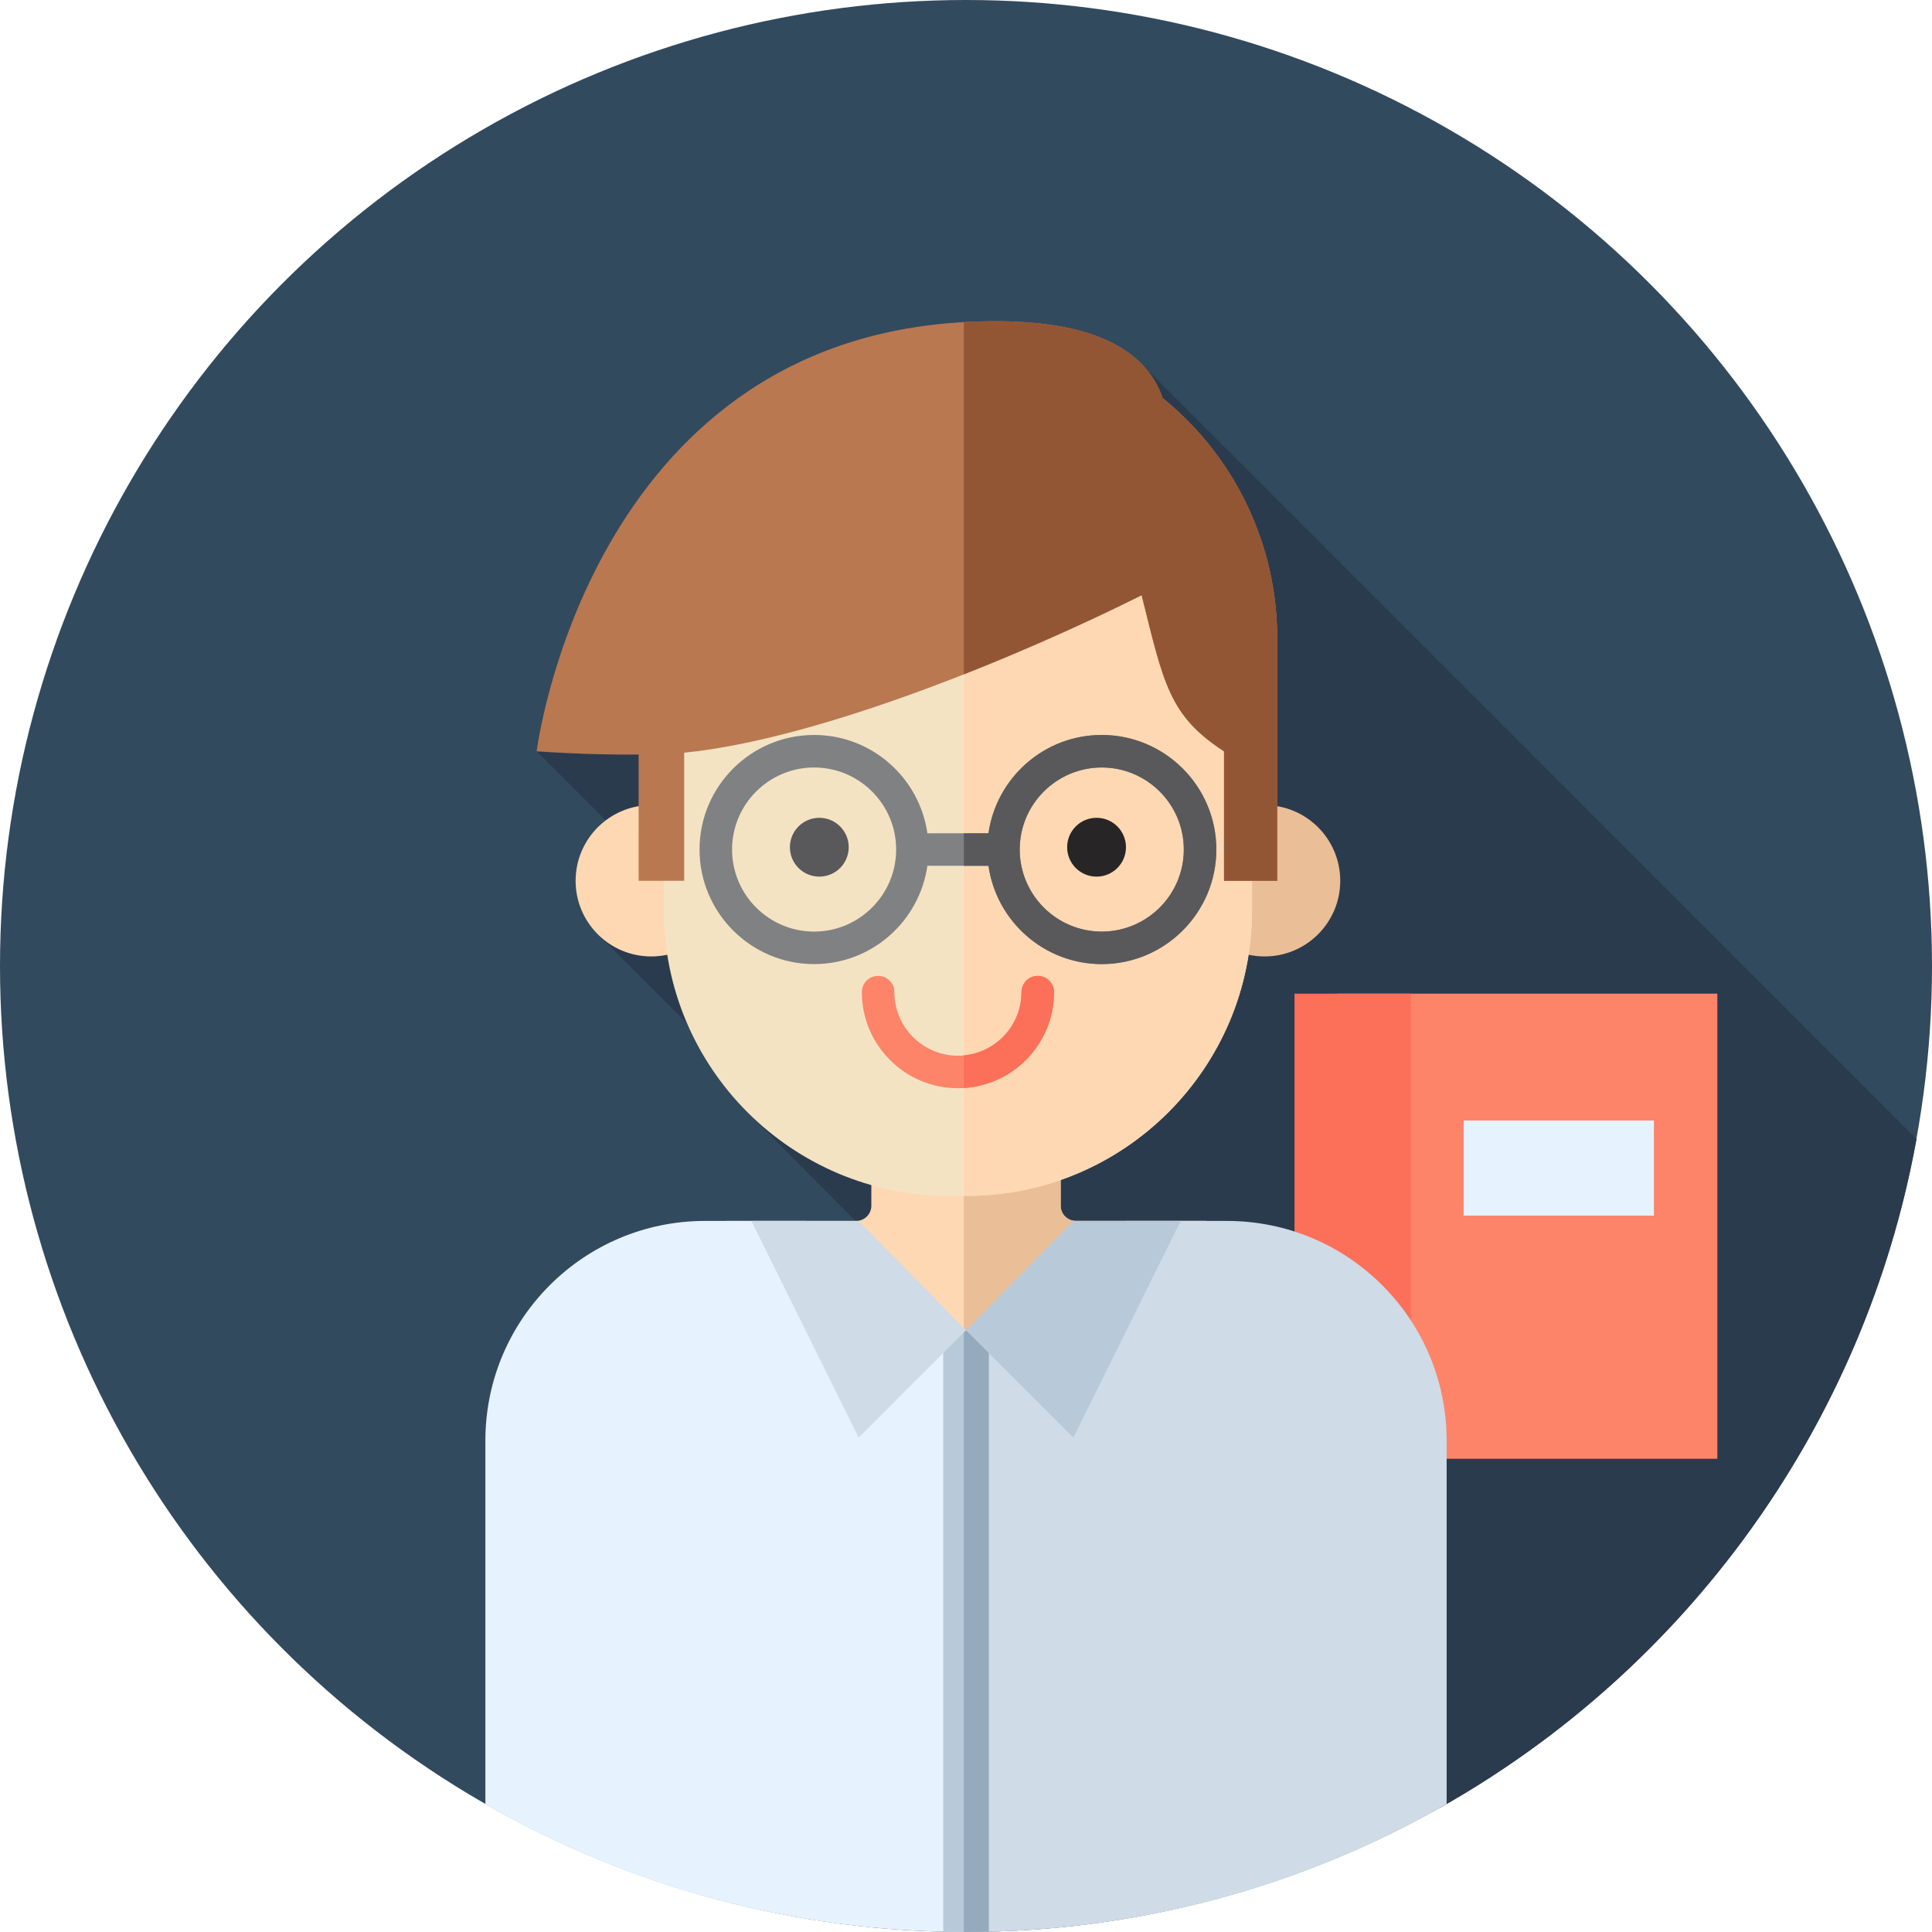 <!DOCTYPE svg PUBLIC "-//W3C//DTD SVG 1.1//EN" "http://www.w3.org/Graphics/SVG/1.1/DTD/svg11.dtd">
<!-- Uploaded to: SVG Repo, www.svgrepo.com, Transformed by: SVG Repo Mixer Tools -->
<svg version="1.1" id="Layer_1" xmlns="http://www.w3.org/2000/svg" xmlns:xlink="http://www.w3.org/1999/xlink" viewBox="0 0 512 512" xml:space="preserve" width="800px" height="800px" fill="#000000">
<g id="SVGRepo_bgCarrier" stroke-width="0"/>
<g id="SVGRepo_tracerCarrier" stroke-linecap="round" stroke-linejoin="round"/>
<g id="SVGRepo_iconCarrier"> <circle style="fill:#324A5E;" cx="256" cy="256" r="256"/> <path style="fill:#2B3B4E;" d="M381.39,479.222c65.226-36.719,112.74-101.183,126.514-177.397L302.556,96.475l-89.652,54.367 l-70.68,48.269l35.602,35.602l-18.973,13.283l45.172,45.172l-6.161,1.362L381.39,479.222z"/> <rect x="354.263" y="263.327" style="fill:#FD8469;" width="100.848" height="123.259"/> <rect x="343.057" y="263.327" style="fill:#FC6F58;" width="30.815" height="123.259"/> <rect x="387.879" y="296.943" style="fill:#E6F3FF;" width="50.424" height="25.212"/> <path style="fill:#FED8B2;" d="M281.09,319.538v-27.822h-50.176v27.822c0,2.22-1.8,4.02-4.02,4.02h-34.576v96.011h127.371v-96.011 h-34.576C282.89,323.558,281.09,321.758,281.09,319.538z"/> <path style="fill:#EABE96;" d="M319.686,323.558H285.11c-2.22,0-4.02-1.8-4.02-4.02v-27.822h-25.662v127.853h64.26v-96.011H319.686z "/> <circle style="fill:#FED8B2;" cx="172.597" cy="233.417" r="20.052"/> <circle style="fill:#EABE96;" cx="335.127" cy="233.417" r="20.052"/> <path style="fill:#F4E3C3;" d="M256.122,316.926h-4.518c-41.796,0-75.678-33.882-75.678-75.678v-69.096 c0-41.796,33.882-75.678,75.678-75.678h4.518c41.796,0,75.678,33.882,75.678,75.678v69.096 C331.8,283.045,297.918,316.926,256.122,316.926z"/> <path style="fill:#FED8B2;" d="M256.122,96.475h-0.696v220.451h0.696c41.796,0,75.678-33.882,75.678-75.678v-69.096 C331.8,130.357,297.918,96.475,256.122,96.475z"/> <circle style="fill:#59595B;" cx="217.126" cy="224.521" r="7.794"/> <circle style="fill:#272525;" cx="290.599" cy="224.521" r="7.794"/> <path style="fill:#E6F3FF;" d="M213.544,323.558h-26.696c-32.153,0-58.218,26.065-58.218,58.218v96.337 c37.357,21.468,80.644,33.775,126.797,33.876V352.534C232.245,352.444,213.544,346.814,213.544,323.558z"/> <path style="fill:#CFDBE6;" d="M325.155,323.558h-26.696c0,23.449-19.008,28.981-42.456,28.981c-0.193,0-0.383-0.003-0.574-0.005 V511.99c0.191,0,0.381,0.009,0.574,0.009c46.37,0,89.86-12.329,127.372-33.887v-96.335 C383.373,349.624,357.307,323.558,325.155,323.558z"/> <path style="fill:#FD8469;" d="M253.862,288.39c-14.043,0-25.464-11.423-25.464-25.464c0-2.381,1.929-4.31,4.31-4.31 s4.31,1.929,4.31,4.31c0,9.288,7.558,16.844,16.844,16.844c9.287,0,16.844-7.558,16.844-16.844c0-2.381,1.929-4.31,4.31-4.31 s4.31,1.929,4.31,4.31C279.328,276.968,267.905,288.39,253.862,288.39z"/> <path style="fill:#FC6F58;" d="M279.328,262.927c0-2.381-1.929-4.31-4.31-4.31c-2.381,0-4.31,1.929-4.31,4.31 c0,8.759-6.725,15.974-15.281,16.767v8.62C268.74,287.497,279.328,276.44,279.328,262.927z"/> <path style="fill:#808183;" d="M291.978,194.772c-15.276,0-27.915,11.348-30.02,26.052H245.77 c-2.103-14.703-14.746-26.052-30.022-26.052c-16.743,0-30.363,13.619-30.363,30.361s13.621,30.363,30.363,30.363 c15.276,0,27.917-11.35,30.022-26.053h16.187c2.103,14.703,14.745,26.053,30.02,26.053c16.743,0,30.363-13.621,30.363-30.363 S308.721,194.772,291.978,194.772z M215.749,246.879c-11.99,0-21.744-9.754-21.744-21.744c0-11.988,9.754-21.742,21.744-21.742 c11.99,0,21.744,9.754,21.744,21.742C237.492,237.125,227.738,246.879,215.749,246.879z M291.978,246.879 c-11.988,0-21.742-9.754-21.742-21.744c0-11.988,9.754-21.742,21.742-21.742c11.99,0,21.744,9.754,21.744,21.742 C313.722,237.125,303.968,246.879,291.978,246.879z"/> <path style="fill:#59595B;" d="M291.978,194.772c-15.276,0-27.915,11.348-30.02,26.052h-6.53v8.62h6.53 c2.103,14.703,14.745,26.053,30.02,26.053c16.743,0,30.363-13.621,30.363-30.363S308.721,194.772,291.978,194.772z M291.978,246.879 c-11.988,0-21.742-9.754-21.742-21.744c0-11.988,9.754-21.742,21.742-21.742c11.99,0,21.744,9.754,21.744,21.742 C313.722,237.125,303.968,246.879,291.978,246.879z"/> <path style="fill:#B8C9D9;" d="M249.968,352.401V511.9c2.008,0.047,4.013,0.1,6.034,0.1c2.02,0,4.025-0.053,6.034-0.1V352.401 c-1.972,0.093-3.984,0.138-6.034,0.138C253.952,352.539,251.938,352.494,249.968,352.401z"/> <path style="fill:#95AABC;" d="M256.002,352.539c-0.195,0-0.379-0.012-0.574-0.014V511.99c0.191,0.002,0.381,0.009,0.574,0.009 c2.02,0,4.025-0.053,6.034-0.1V352.401C260.063,352.494,258.05,352.539,256.002,352.539z"/> <polygon style="fill:#CFDBE6;" points="227.557,323.558 256,352.539 227.557,380.983 199.113,323.558 "/> <polygon style="fill:#B8C9D9;" points="284.444,323.558 256.002,352.539 284.444,380.983 312.889,323.558 "/> <path style="fill:#B97850;" d="M323.593,122.049c-4.372-6.227-9.604-11.798-15.491-16.593c-4.467-12.821-18.901-21.837-52.1-20.123 c-100.274,5.172-113.778,113.778-113.778,113.778c11.583,0.767,20.583,0.924,27.022,0.862v33.449h12.062V199.48 c-0.002,0-0.005,0-0.007,0c36.605-3.718,89.7-25.971,121.246-41.743c5.891,23.704,7.361,31.93,21.832,41.374v34.311h14.102v-43.268 v-20.963C338.48,151.645,332.964,135.397,323.593,122.049z"/> <path style="fill:#935635;" d="M323.593,122.049c-4.372-6.227-9.604-11.798-15.491-16.593c-4.467-12.821-18.901-21.837-52.1-20.123 c-0.195,0.01-0.381,0.029-0.574,0.04v93.334c17.582-6.928,34.168-14.495,47.12-20.97c5.891,23.704,7.361,31.93,21.832,41.374v34.311 h14.102v-43.268v-20.963C338.48,151.645,332.964,135.397,323.593,122.049z"/> </g>
</svg>